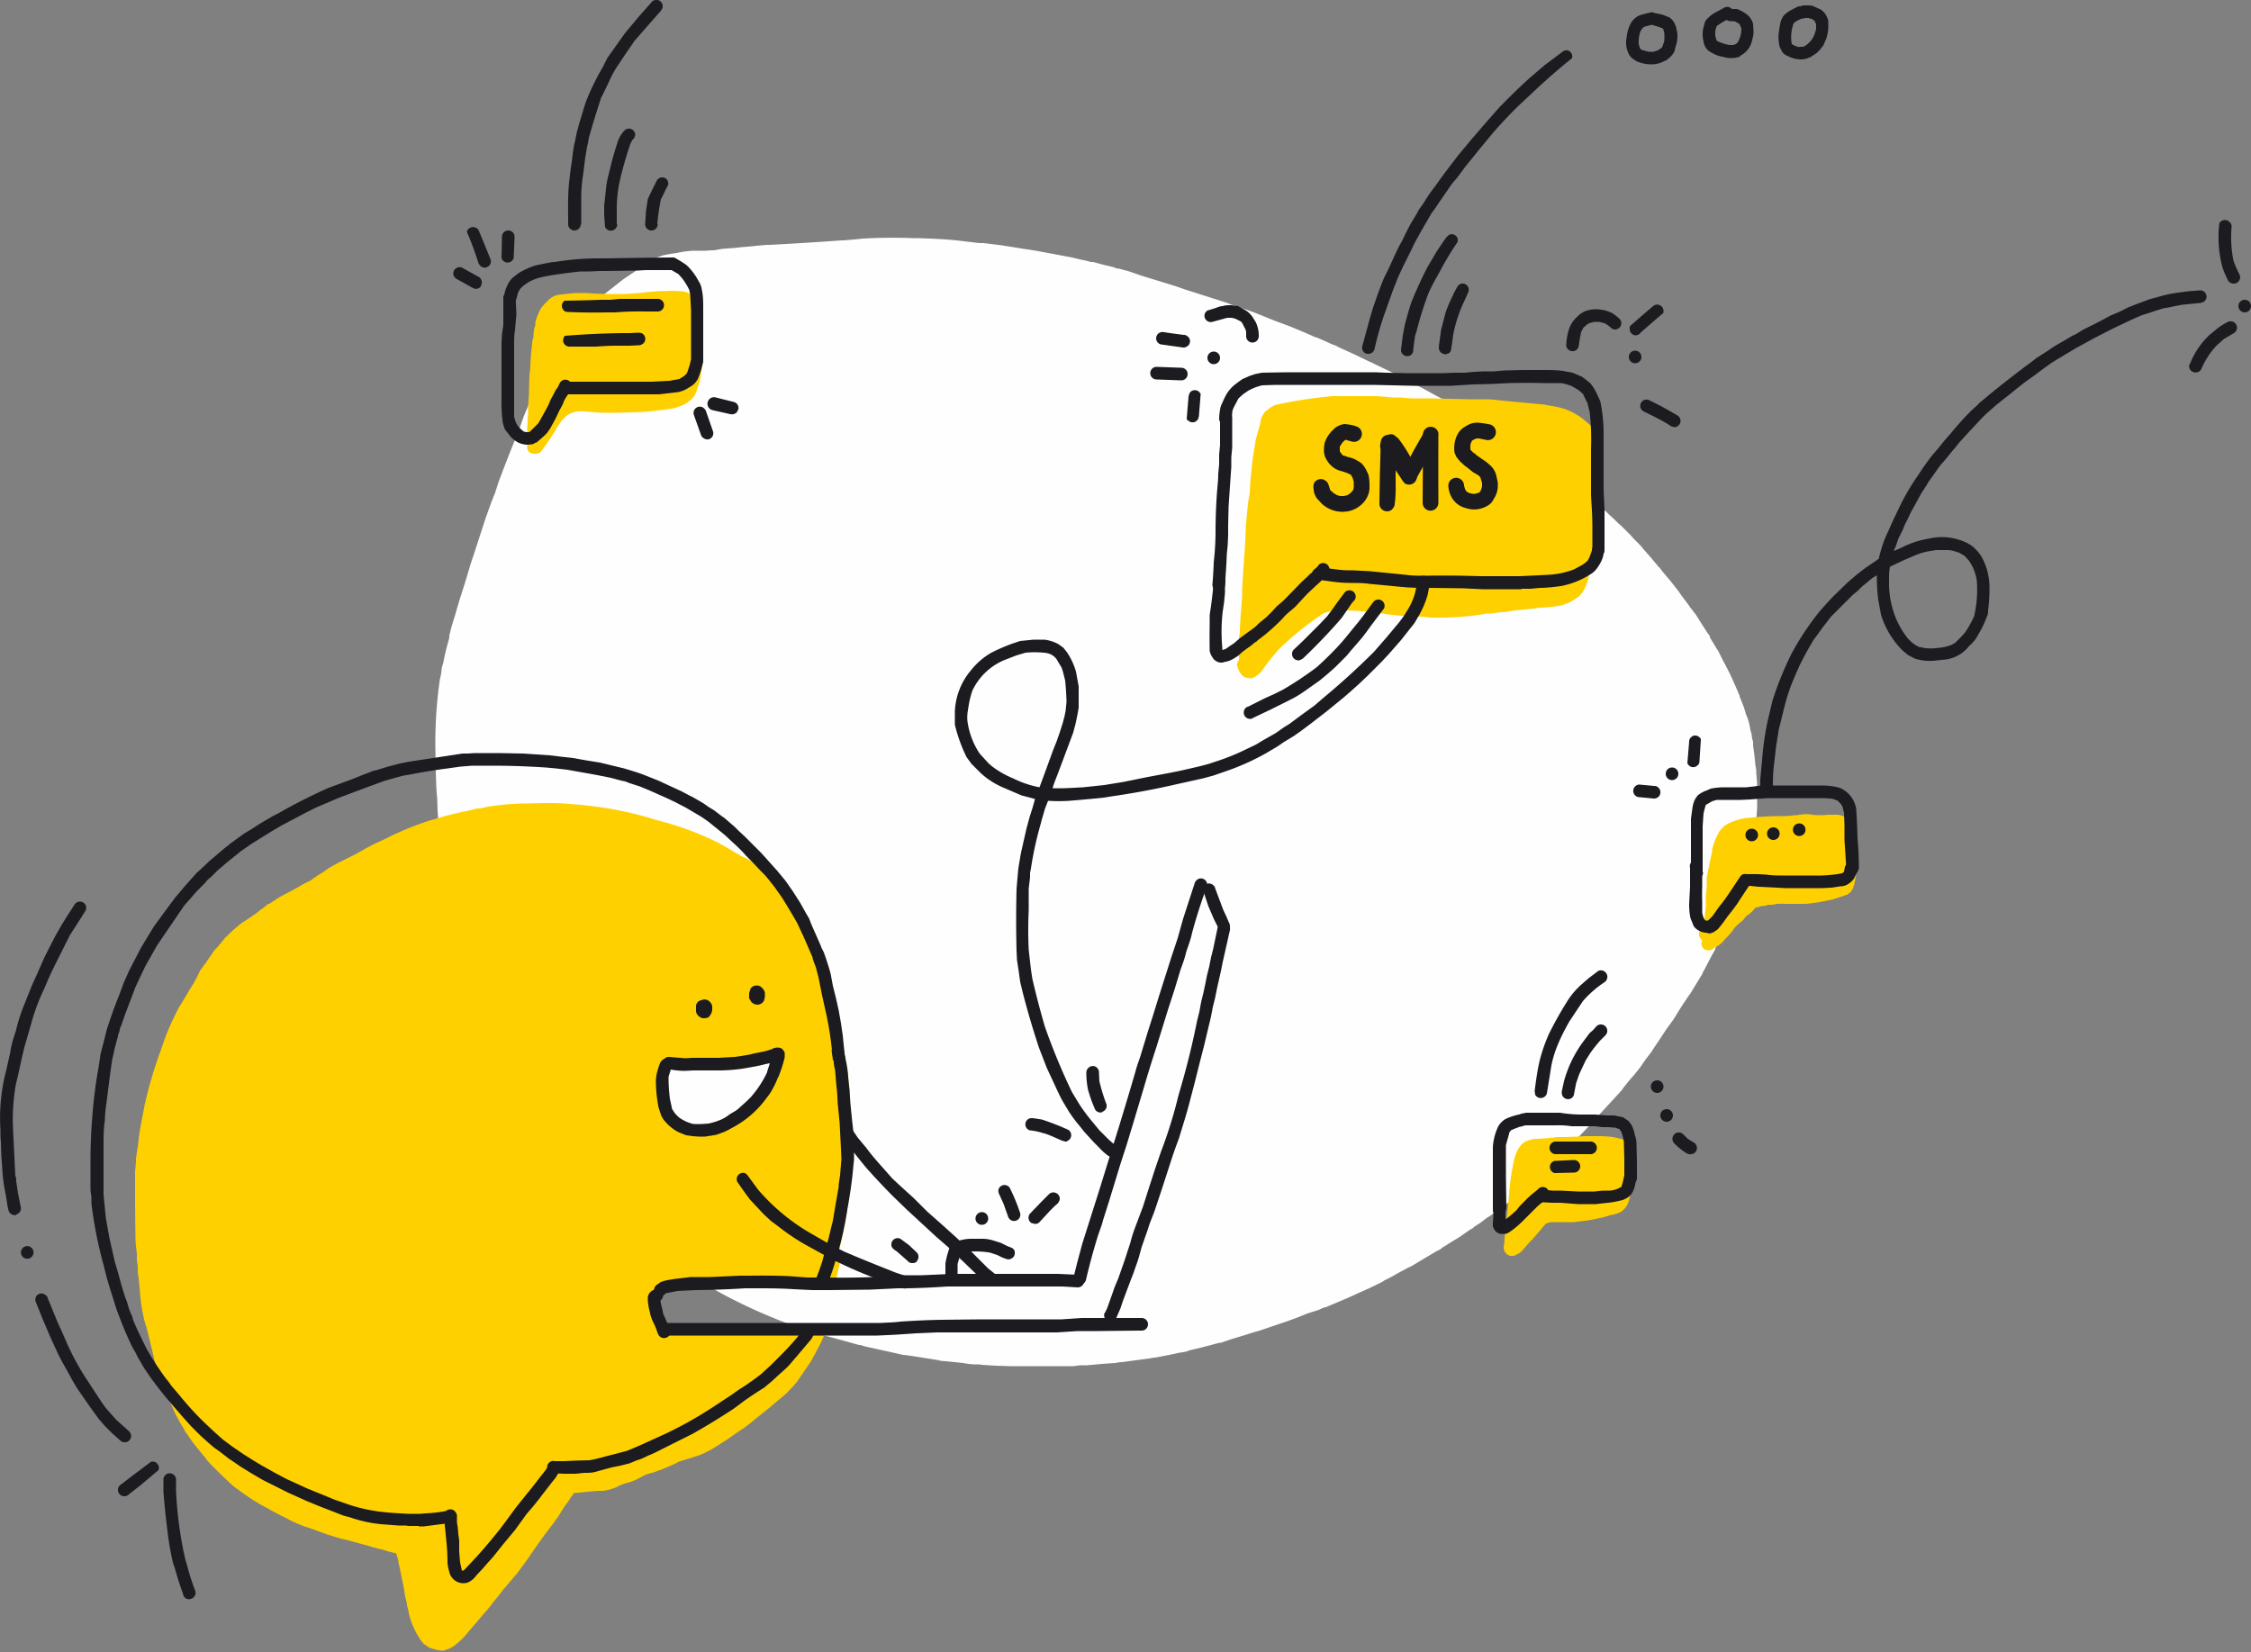 <svg width="500" height="367" fill="none" xmlns="http://www.w3.org/2000/svg"><rect width="100%" height="100%" fill="#808080" stroke="none"/><g clip-path="url(#clip0)"><path d="M389.9 183.5v-.3a25 25 0 00.4-5.1V174.5v-.5l-.1-1.2-.1-1.1v-.6l-.2-1.3-.2-2-.3-2.2v-.5-.3l-.2-.7-.1-.7v-.1l-.1-.5-.2-.6-.1-.7-.2-.9a8.7 8.7 0 00-.3-1l-.4-1a11.3 11.3 0 00-.3-1v-.1l-.7-1.8-.4-1v-.2l-.3-.6-.1-.3a115 115 0 00-1.7-3.8l-.1-.2-.7-1.4-.7-1.3-.7-1.4-.5-1-.1-.1-1.7-2.8v-.3l-.6-.8-1.1-1.7-.5-.8-.5-.8-.5-.8-.3-.3-.1-.2-.8-1-.1-.2-1.8-2.4-.7-1-1.8-2.3-1.7-2-.6-.8-.3-.3-2.1-2.5-.2-.2a20 20 0 00-.7-.8l-1-1.2-1.2-1.2-.2-.2-.8-.9-2-2-.2-.2-.4-.3-.6-.6-.1-.1-.2-.2-1.3-1.2-.7-.7-2-1.7-1-.9-.4-.3-1.2-1-1.3-1.1h-.1l-1-1-4.4-3.3-.2-.2-.2-.1-.3-.2-.7-.5-3.1-2.2-1.7-1.2-.2-.1h-.1l-1.2-.8-2.5-1.6-2.4-1.5-1-.6-.5-.3-3.2-2-3.2-1.9-.6-.3-2.4-1.4-1-.6-.5-.2a328 328 0 01-4.4-2.4l-.8-.4-2.1-1.1-.7-.4-1.3-.7-5.2-2.5-1-.5-.4-.2h-.1l-3.3-1.6-3.5-1.6-1-.5-.6-.2-1.3-.6-2.3-1h-.2l-.2-.1-2.5-1.1-1.2-.5-.5-.2-1.2-.5-3.5-1.3-2.2-.9-1-.4-.5-.2-1.3-.5-1.5-.5-1.5-.5-.2-.1-1.5-.5-.7-.3-9.4-3-2-.7-7.8-2.4-1.4-.5-1.5-.5-1.9-.5-.7-.1-.4-.2-1.6-.4h-.1l-3-.8h-.5l-.3-.1-1.7-.4h-.1l-2.1-.5a922 922 0 00-8-1.5l-2.6-.4-3.1-.5-1.9-.3-4-.5h-1l-5-.6c-2.9-.3-5.9-.4-8.8-.5h-1a118.3 118.3 0 00-9 0l-2 .1a223.8 223.8 0 01-4.3.4h-.5a805.1 805.1 0 01-15.9 1h-.6a302.5 302.5 0 00-2.4.2l-.8.1-2.4.2-1.8.2h-.2l-2.5.2-1.7.3h-.5l-1.4.1H154a22 22 0 00-3.7.5 30 30 0 00-3.3.6l-.2.1-1.5.5h-.2a.8.8 0 00-.3.4l-1 .5-.1.2-.3.2-2.1 1.4-.4.3-1.2.8-1.2.8-2.8 2.2a52.6 52.6 0 00-16 20.4l-.2.4-.6 1.3-.3.9-.4.9-.9 2.1-1 2.4-.8 2.3-.4 1-.5 1.3a327.2 327.2 0 00-3.9 10l-.7 2.2-.8 2-.9 2.5-.1.3-.3.8-2.6 8-.8 2.4a268.3 268.3 0 01-2.4 7.8l-.3 1-.7 2.4-.8 2.6-.5 2v.5c-.5 1.8-1 3.6-1.3 5.4l-.3 1a12.3 12.3 0 00-.2 1.5l-.3 1.4a98.3 98.3 0 00-1 13.2v1.6l.1 5.8.1 2.9a47.9 47.9 0 00.2 2.7l.1 2.9.2 2.9.4 7.5.3 4.2v.8l.2 1.3v1.3l.3 2.6.2 2.6.3 2.2v.5a80.3 80.3 0 007.5 24.3v.2l1.3 2.7 1.3 2.7v.1l.7 1.4.3.6.2.4 1.1 2 1.8 3.3.8 1.4.2.3.1.2A119.1 119.1 0 00125 260a95.3 95.3 0 0012 11.4v.1l1 .8 2 1.6 4.6 3.6 1 .7.5.3a149 149 0 0015 9.3 121.2 121.2 0 0020.8 8.6l2 .5 3.7 1 3.2.9h.3l1 .3 3.1.7 3.2.7 2.2.5h.2l1.5.2 6.3 1 .2.1 1.2.1 2 .2 1.9.2 1.2.2 1.2.1h1.2l.5.1 3.2.2 3.2.1H238.4l1.6-.2h1.5l3.3-.3 1.3-.1 1.6-.1 1.1-.2h.4l3-.4 3-.4 1.1-.2h.3l1-.2 2.6-.5 1.3-.3 1.2-.2 1-.2.4-.2 3-.7 3-.8.8-.2h.3l2-.7 1.3-.4 1-.3 2.9-.9 1.4-.4 4.7-1.6.3-.1.9-.3 2.2-.8 2.5-1 2.5-.8 1.1-.5.5-.1 3.3-1.4 1.2-.5 1.1-.5.9-.4.2-.1 2.9-1.3 2.7-1.3.8-.5 1.4-.7 1.4-.8 1.3-.7 1.3-.7h.1l.9-.5 2.5-1.5 2.5-1.5 1-.5.3-.3 1-.6.6-.4 2.3-1.4 2.3-1.6.7-.4.3-.3 1.4-.9 1.3-1 .8-.5 1.4-1 .8-.5 4.6-3.6.2-.1.5-.5 1-.9 1-.8 2.2-2 .3-.3.6-.5 3.8-3.8.3-.3.7-.7 1.2-1.4 1.7-1.8 1.7-1.8.6-.6.3-.3 1-1.2 1.1-1.2 2.4-2.6 2-2.2v-.1l.8-1 .8-1 .9-1 .8-1 .2-.2c0-.2.2-.3.3-.4l1.3-1.9 1.3-1.7a99 99 0 011.8-2.7l1.5-2.3 1.6-2.2 1.8-2.9 1-1.5.4-.6.5-.7.2-.3 2.5-4.1.1-.2v-.1l.5-.9 1.4-2.7.9-1.6v-.2l.6-1.1 1-2.6c.2-.1.2-.3.3-.4l.4-.9.9-2.4.7-2a65.3 65.3 0 001.3-3.7l.1-.3.4-1.2.1-.3v-.2l.5-1.4.3-1.1.4-1.3.3-1.2v-.2l.3-1.2.3-1.2.3-1.3.1-.5.6-2.7z" fill="#FEFEFE"/><path d="M99.7 366.3l.6-.3.5-.3.1-.1a16.5 16.5 0 002.5-2.3l1-1.2 1.8-2.1 1.6-1.9.4-.4.3-.4.5-.6.2-.3.4-.5.9-1.1.4-.5 1-1.3 1.2-1.4 1.7-2 .3-.4a71.9 71.9 0 002.4-3.3l2.5-3.6a138.8 138.8 0 012.7-3.6l1.3-1.8.5-.8a19.9 19.9 0 011.7-2.5l.7-1.1.4-.5.1-.3 1.1-.1 1.1-.1a39.4 39.4 0 014.3-.3 10.5 10.5 0 003.4-1l.3-.2 1.4-.5a10.8 10.8 0 003.1-1.2l1.3-.7 1-.3.8-.2 1.3-.5.6-.2 2.1-.9.9-.4.7-.4 3.6-1.1c1.3-.4 2.6-1 3.8-1.7l3.3-2.1.4-.3.2-.1a62.2 62.2 0 013.2-2.2l1.7-1.3.7-.6 3.5-2.8.2-.2 3.1-2.6c1-1 2-2 2.8-3.1l2.5-3.7c.7-1 1.2-2.1 1.8-3.2l.1-.2c.6-1.1 1.2-2.3 1.6-3.5l-.8-.1h-2.9a2.5 2.5 0 01-1.2.3c-.5 0-1-.2-1.4-.4l-1.8-.3-1.2-.2h-.6l-1.4-.2-.6-.3a97.6 97.6 0 01-3.5-.3 2.2 2.2 0 01-2.2.7h-.1c-2.4-.2-4.9-.2-7.2-.6l-.4-.2-.3.3-.8.7c-.4.1-.7.3-1.1.3l-.9.2h-5.5c-.5 0-1-.2-1.4-.4l-.6-.5c-.3-.3-.5-.7-.6-1-.2-.6-.2-1.2 0-1.8l-.3-.3-.5-.7a3.4 3.4 0 01-.3-2.6 2.7 2.7 0 011.5-1.7l.9-.3.4-.3c.5-.3 1-.4 1.6-.4h.7c.5-.2.9-.2 1.3-.2h.7a112.4 112.4 0 013-.2h.6l2 .1.3.2h1.4c.2-.1.5-.3.8-.3a4 4 0 011.7-.1h.9a189 189 0 007 .2c.4-.3.9-.5 1.4-.6h3c1 0 2 0 3 .2.6 0 1.1.2 1.6.6v.1h.4c.7-.2 1.5-.2 2.2-.2.8 0 1.7.1 2.5.3l1 .2v-.3-.9a23.7 23.7 0 01.5-2.5l.4-1.6.3-2.2a1.3 1.3 0 00-.4-1l.4-1.7.4-1.8a140.2 140.2 0 00.9-5v-.6c.3-1.4.5-3 .6-4.4l.1-1 .2-1.5v-1.6-.7l.2-2.6V255v-.7a354 354 0 00-.5-11.3v-1a57 57 0 01-.3-2.4 72 72 0 00-.9-5.8v-.4l-.3-1.3-.5-2-.2-.5-.2-.9-.7-2.3-.2-.8-.8-2.4a91.7 91.7 0 00-7-15.8l-.5-1a43.4 43.4 0 00-2.4-4.2l-1.3-2-.9-1.7-.2-.4a20.7 20.7 0 00-4.7-5.7 41.2 41.2 0 00-4.2-3h-.1l-1.8-1.1-.2-.1-1.8-1a66.8 66.8 0 00-13.6-5 76.5 76.5 0 00-14.3-3.1l-.7-.1-1.9-.2-2.6-.2c-2-.2-3.5-.2-4.9-.2h-.2l-5 .1h-.3a60 60 0 00-7.6.7l-1.8.4h-.6l-2.4.6-.7.1-1.6.4-.5.1-2 .5-1.7.5-.6.2-.8.2a62.5 62.5 0 00-7.5 2.9l-.5.2a75.7 75.7 0 01-4.4 2.1l-2.1 1.1-.5.3-1.6.9-1.4.7-2.6 1.3-2 1.1-1.4 1-.7.4-.9.6-1.1.8-2 1-.1.1-1.6.9-3.2 1.7-2.3 1.5h-.2l-1 .8-1.1.8-.2.2a55.3 55.3 0 01-3.7 2.5l-1.9 1.6-.2.2a18.5 18.5 0 00-1.2 1.2l-.2.1-.7.9-.7.8-.2.3c-.5.5-1 1-1.4 1.7l-1.2 1.7-.1.2-.4.5-1 1.4-.6 1.3-.4.7-.3.6-1 1.6-1 1.7-1.4 2.3a56.3 56.3 0 00-3.6 8.3l-.3.9a92.2 92.2 0 00-3.8 13l-.1.6-.2 1-.7 3.8-.2 1.4v-.2.7l-.1.3v.4a179.3 179.3 0 00-.5 3.3v.7l-.2 2.2v5.1a668 668 0 00.1 9.8c0 1.2.2 2.3.3 3.4v1.4l.2 1.2v1.4l.2 1.4.1 1 .1 1 .1 1.3a37.6 37.6 0 001.2 6.9l.2.5a385.3 385.3 0 011.7 7v.1a93.4 93.4 0 002.2 6.5 274.2 274.2 0 002.7 6.1c.6 1 1.1 2.1 1.8 3.1l.1.3 1.8 2.6 2.4 3 .3.3.5.7.7.8 1 1 .3.3.7.7 2 1.9A14.4 14.4 0 0053 331l.7.5a39.1 39.1 0 005.8 3.6 18.2 18.2 0 002 1.1l1.1.6.5.2 1.3.7a30.6 30.6 0 003.5 1.5l.7.2 4.1 1.5 3.3 1 .6.1 1.5.4a429.2 429.2 0 003.7 1l.9.3 1.6.4.5.1 1.6.5 1.6.4.5 1.6v.4l.4 1.7v.1l.4 1.9a54.8 54.8 0 01.6 3.2l.1.7.4 1.6v.4l.2.6.3 1.5a18.6 18.6 0 002.5 5.5l.8 1 .3.1.1.1.5.4.7.3h.1l1 .3 1.2.2c.6 0 1-.2 1.5-.4zm55.7-115.5h-.1a7 7 0 01-3.3-1 6.4 6.4 0 01-2.7-2.8l-.4-.6-.4-.9a6 6 0 01-.8-4.5l-.1-.6-.2-1.2v-.6c0-.6.3-1.2.8-1.7a2.2 2.2 0 012.6-.3 6.5 6.5 0 015.1-.5l.4.2a6.5 6.5 0 014.7-.2c.6.1 1.1.3 1.7.6l.8.4a2 2 0 011.1-.7h1c.3-.2.6-.3 1-.3l1-.3.2-.1.4-.3c.4-.2.8-.4 1.2-.4a3.3 3.3 0 011.5 0c.5 0 1 .2 1.3.6a2.2 2.2 0 01.6 2.1 3.8 3.8 0 01-.5 1l-.6.8-.7.5-1.3 1.2-1 .9-.5.3-.1.1-.3.4-.6.3c0 .2-.2.3-.3.4v.2l-.8 2-1 1.2a13.6 13.6 0 01-3 1.9c-.7.6-1.6 1.1-2.5 1.4l-1.7.2a6 6 0 01-.6 0c-.6.2-1.3.3-1.9.3zM152.5 286.1zM277.5 150.7h.5l.7-.3c.6-.4 1.2-.8 1.6-1.4a49 49 0 014-5 75.4 75.4 0 016.6-5.6l1.1-.8.6-.4.3-.2.5-.4.7-.4a10 10 0 013.6-.6h1l2.9.1 4.7.5.9.1.5.1a62.4 62.4 0 005.3.5l2.8.1h.3l1.7.2a28 28 0 002.3 0 58.2 58.2 0 009-.7l1.1-.2h1l2.2-.3c1 0 2-.2 3-.4a127.1 127.1 0 005.8-.6 33.5 33.5 0 004.6-.5 11.2 11.2 0 003.9-2 6 6 0 001.4-2c.3-.7.6-1.4.7-2l.3-1.5v-.4c.5-2.2.8-4.2 1-6.2l.2-.7.4-3.5v-2l.2-2v-.2a35.7 35.7 0 00.1-3.9v-1l.1-1.2v-2.2c0-1.3 0-2.8-.2-4.2l-.1-1.1a7 7 0 00-1.5-2.8l-.1-.3a32.7 32.7 0 00-1.9-2.1l-1-.8c-.6-.3-1.2-.6-1.8-.7a25.4 25.4 0 00-6.4-1h-8.7l-1-.1a35.6 35.6 0 00-3.3-.2h-3.9a61 61 0 01-4.2-.3H319a111.5 111.5 0 01-10.3-1.2h-1.2l-3-.3h-.1l-4.4.1h-.3a123.8 123.8 0 00-6.6.7 46.5 46.5 0 00-4.4 1 18.7 18.7 0 00-3.8 1.2c-.3 0-.5.2-.8.3l-1 .7-.5.5-.2.2a144.4 144.4 0 01-1.6 1.8l-.9 1.6a39 39 0 00-2.2 10.8l-.1 1.7c0 .7-.2 1.4-.3 2a102.5 102.5 0 00-.6 6.5l-.1 2.6a533.8 533.8 0 01-.4 5.8l-.3 4.8v1.6l-.2 2.8-.1 1-.2 3.3v.9l-.2 1.1v2.1 2.9l-.2.3c-.2.3-.3.7-.2 1a4.8 4.8 0 001 2l.4.4.7.3h.5zM379.6 211.1a1.4 1.4 0 001.2-.6h.1l.7-.4a5 5 0 001-.8l.4-.5.9-.9c.5-.6 1-1.1 1.3-1.7l.8-.8 1.3-1.1.1-.2.5-.6.6-.4.7-.6.5-.6.1-.2a4.6 4.6 0 01.8-.2l.6-.2 1-.1.5-.2h.9a13.9 13.9 0 001.1-.2 17.1 17.1 0 011.9 0h4.5a34.3 34.3 0 003.6-.5l1-.2 1-.2.4-.1a54.6 54.6 0 003-1c.2 0 .4-.2.5-.3l.2-.1a3 3 0 00.9-1.4v-.1c.2-.3.2-.6.3-1l.4-2.3v-.5l.1-1.5v-.1-1.9a23.6 23.6 0 00-1.1-6.8c-.3-.4-.7-.8-1.1-1l-.6-.4-.9-.3a5.4 5.4 0 00-1.5-.1h-1.2l-1.2.1h-.1c-1 0-1.9 0-2.8-.2h-.1a10 10 0 00-2.7.2h-.5a20.5 20.5 0 01-3.3.2h-.5a72.7 72.7 0 00-6.6.4h-.3a13.2 13.2 0 00-4 1.2c-1 .5-1.7 1.2-2.2 2-.7 1.3-1.2 2.5-1.5 3.9v.4a128.7 128.7 0 00-1.2 5.9v2l-.2 1.9v2.4a104.5 104.5 0 00-.3 3l-.1 1v.8l-.4.1a1.4 1.4 0 00-.5 2l.5.7a1.4 1.4 0 00.2 1.6c.2.3.6.5 1 .5h.3zM335.8 279h.5l1-.5c.5-.3.8-.6 1.1-1l.7-.8.6-.7.3-.3.5-.5.7-.8 1.1-1.3 1-1.2.4-.2.8-.2h5.3l.4-.1h.2a21.6 21.6 0 001.6-.2h.3l.5-.1a39.6 39.6 0 003-.6l.5-.1 1.2-.4a10 10 0 002.4-.7c.7-.4 1.2-1 1.6-1.7.3-.8.6-1.6.6-2.5a36.8 36.8 0 01.1-1.8l.2-1.1v-.8c.2-1.4.2-2.8.1-4.1 0-.8-.1-1.6-.4-2.3a3.4 3.4 0 00-.8-1.2c-.3-.4-.7-.6-1.2-.8l-1.8-.4a26.4 26.4 0 00-3.3-.2h-3l-1.8.1-2.4.1h-2l-.6.1a52.3 52.3 0 01-3.8.3h-.7l-.2.1c-.4 0-.8.2-1.1.3-.6.1-1 .5-1.5.9l-.7 1c-.3.6-.6 1.2-.8 2a48.7 48.7 0 00-1.2 8.2l-.3 2.9-.1 1-.1 1a94.9 94.9 0 00-.6 6.2c-.1.3-.2.6 0 1 0 .1 0 .3.2.5 0 .2.2.3.3.4v.1l.8.4h.4zM118.7 100.8h.5c.3 0 .6-.2.9-.4a56.4 56.4 0 003.4-5v-.1l.5-.8.6-.8c.3-.5.8-.9 1.2-1.3a6 6 0 012.4-1 11.2 11.2 0 012 0l1 .1a28.1 28.1 0 003.2.2h2.1a191.6 191.6 0 006.6-.2l1-.1 1.1-.1a88.6 88.6 0 004.4-.6 13.3 13.3 0 002.7-1l.7-.5.6-.5a4.8 4.8 0 001.2-2v-.1l.6-1.7.3-1.7v-.4l.1-.2v-.1-.3l.1-.2.2-1.8a28 28 0 000-4.2l-.1-1.2V74l-.1-.7a28.5 28.5 0 00-1-5.7 4 4 0 00-1-2l-1.4-.7-1.2-.2-1.8-.1h-.3l-3.1.1-1.2.1-1.3.1a50.6 50.6 0 01-5 .4h-2.1a64.5 64.5 0 01-6.2-.2h-.3a38.7 38.7 0 00-1.7 0h-.8a191.5 191.5 0 01-3.5.4 4.3 4.3 0 00-2.4 1.4l-.2.2-.1.1c-.5.5-1 1-1.3 1.6l-.5 1v.1a9.2 9.2 0 00-.6 1.8v.7l-.2.4-.2 1.4v.6l-.3 1.2v.4l-.1.8-.2 2v.3l-.1 1.8v.4l-.2 1.7-.1 3.6v.4l-.2 3v1.1l-.2 3.8v2.4l.1.6v.4c-.1.4-.2.8 0 1.2a1.2 1.2 0 00.6.7l.5.2h.4z" fill="#FFD000"/><path d="M280.9 123a1.4 1.4 0 001-1.8 50.2 50.2 0 01-.8-4.9v-1.9-3.8l-.2-1.9v-1.9l-.2-1.7.1-1.6a141 141 0 00.6-4l.5-1.9.5-1.9a19.9 19.9 0 01.6-2.3l.5-.4.5-.3a10.4 10.4 0 013-.8l4-.6H291.3a103.3 103.3 0 0113.2-.5l4.4.2 2.1.1h2.3l4.3.1 4.3.1 4.3.1h4.1l4.1.4 4 .4 3.8.4h.6l2.6.6 1.3.4 1 .3c.9.5 1.8 1 2.7 1.7l1.2 1.1.4.7.2.8a11.7 11.7 0 01-.4 3.8 1.4 1.4 0 002.7.7 14.9 14.9 0 00.3-5.6 6.3 6.3 0 00-1.6-2.7l-1.8-1.5a17.3 17.3 0 00-3.7-2 18.8 18.8 0 00-3-.7l-1.7-.3h.3l-4.3-.4-4.2-.4-4-.4h-4.4l-4.4-.1-4.3-.1h-4.3l-2.3-.2H309c-1.4-.2-2.8-.3-4.3-.3H296a102.1 102.1 0 00-12.9 2l-1 .6-1 .8c-.5.5-.8 1.1-1 1.7l-.2 1.1-1 3.6-.7 4.4-.2 2.2v1.8l.1 2 .2 2.3v4.3a134.9 134.9 0 00.3 4.6l.6 2.6a1.4 1.4 0 001.7 1zm61.3-30.5h-.2.2zm-51.6-4h.2-.2zm.3 0h.1-.1zM186.7 239v-4.4a54.4 54.4 0 00-.9-8.2c0-.7-.2-1.4-.3-2a50.3 50.3 0 00-.9-3.6l-.5-1.9-1-3.9-1.4-4a52.8 52.8 0 00-2.4-6l-1-1.8a34 34 0 00-2.3-3.6l-1.5-2-1.3-1.4-1.3-1.3-1.7-1.4a42.3 42.3 0 00-4.4-2.8l-1.6-.7-2-.8-2-.5-2.5-.3-2.1-.2H153.2l-2.2.1c-.7 0-1.3.2-2 .3l-1.6.4c-1 .4-2.2.7-3.2 1.2l-1.7.7a76.8 76.8 0 00-2.2 1.2l-.2.5a1.4 1.4 0 002 1.5l2.9-1.3a29.8 29.8 0 014.8-1.5l1.5-.2 1.8-.1h2.1a34 34 0 015.4.6l1.9.7 1.8.8a22.6 22.6 0 013.5 2.1 32.1 32.1 0 013.2 2.7l1.5 1.6a41.7 41.7 0 016.7 12.6l1.2 3.9 1.1 3.9.5 1.8.4 1.8.6 3a44.6 44.6 0 01.8 4.9l.1 2.5v5.2a1.4 1.4 0 002.8 0z" fill="#FFD000"/><path d="M169.7 222.3l.2-.8v-1a2 2 0 00-.5-.9l-.4-.4a1.7 1.7 0 00-1.4-.2 1.3 1.3 0 00-.9.7l-.3.9v1.2l.5.8a2 2 0 001.3.6 1.7 1.7 0 001.5-.9zM157.6 225.7c.4-.4.6-1 .6-1.5v-.7a2 2 0 00-1-1.3 1.6 1.6 0 00-1.4 0 1.4 1.4 0 00-1.2 1.3 41.8 41.8 0 000 1.2 1.8 1.8 0 001 1.3c.2.2.5.2.8.2.5 0 .9-.1 1.2-.4zM194.9 296.7l2.2-.1 2-.1 4.4-.3 4.7-.2H234.8l4.6-.3h4.3l8.9-.1h1a1.4 1.4 0 100-2.8h-13.3l-4.5.3H218l-9 .1a186.5 186.5 0 00-9 .4c-1.4.2-2.9.2-4.4.3h-48.2a1.4 1.4 0 00-1 2.4c.2.3.6.4 1 .4H194.9z" fill="#1B1B20"/><path d="M147.9 297.2a1.4 1.4 0 001-1.7l-1.3-3-.3-.7-.2-1-.2-.8a6.7 6.7 0 01-.2-1.1 1.4 1.4 0 00-1.6-2.3 2.1 2.1 0 00-1.2 1.5v.9a18 18 0 00.2 1.5l.2.8.2.9.3.9.8 1.7.5 1.4.2.4a1.4 1.4 0 001.6.6zm-1.2-8.6z" fill="#1B1B20"/><path d="M147.7 287.5l.2-.2 2.6-.5 2-.1 2-.1a199 199 0 0011-.4h2.1c3 0 5.8 0 8.7.2l4.1.2h4l8.8-.1 4.2-.2 2-.1h2.3a176.6 176.6 0 008.7-.4H236l3.4.2a1.4 1.4 0 000-2.8l-4.5-.2h-23.5l-2.2.1-4.4.2h-4.3l-4.2.3a180.5 180.5 0 01-13 .2h-4l-4-.3a158.7 158.7 0 00-8.7-.1h-2.3l-2.2.1-4.4.2h-4.3l-1.6.2-1.8.2-1.8.3a10.4 10.4 0 00-1.4.4l-1 .7a1.3 1.3 0 00-.5 1 1.4 1.4 0 002.4 1z" fill="#1B1B20"/><path d="M241.2 284.4a146.4 146.4 0 012.5-9.3c.4-1.4 1-2.7 1.3-4l1.3-4.1 2.6-8.5 1.3-4 1.4-4.6 2.6-8.7a279.1 279.1 0 012.7-8.7l2.6-8.4 1.4-4.3 1.3-4.3c.5-1.4 1-2.7 1.3-4.1.5-1.4 1-2.8 1.3-4.2a117.6 117.6 0 013.3-10.3 1.4 1.4 0 00-2-1.6c-.3.2-.6.5-.7.8l-1.3 4-1.3 4-1.2 4.3-1.4 4.2-2.7 8.5-1.3 4.2-1.3 4.1-1.4 4.6c-.4 1.4-1 2.8-1.3 4.1a938.1 938.1 0 01-3.9 13l-1.4 4.5-2.6 8.4-2.6 8.2-1.3 4.1-1.1 4.1-.8 3.2a1.4 1.4 0 001 1.8h.3a1.4 1.4 0 001.4-1z" fill="#1B1B20"/><path d="M272.5 207c.3-.3.6-.6.7-1 0-.3 0-.7-.2-1l-.6-1.4-.7-1.5-1.8-4.8c0-.3-.3-.6-.6-.8a1.4 1.4 0 00-2 .5 1.3 1.3 0 000 1l1.1 3.3 1.2 2.8a47.5 47.5 0 001.4 2.7l.4.2a1.4 1.4 0 001.1 0z" fill="#1B1B20"/><path d="M247 293.5a1.3 1.3 0 00.9-.6l1-2.3.6-1.8 1.5-4 .7-1.8.7-2c.5-1.3.8-2.6 1.2-4l1.4-4c.4-1.4 1-2.7 1.5-4.1l1.4-4.2 1.3-4 1.3-4 .7-2 .7-1.9c.8-2.7 1.7-5.4 2.4-8.2l1.1-4.2.5-2 .5-2 1.1-4.3 1-4.2.5-2.1.4-2.1.5-2 .4-2 .9-4 .4-2 .5-2.2 1.1-4.9a1.4 1.4 0 00-2.7-.7l-1 4.8-.5 2-.4 2-.5 2-.4 2-.4 1.9-.5 2-.4 2.2-.5 2a175.6 175.6 0 01-3 12.6l-.6 2.1-.6 2.1a96.9 96.9 0 01-2.4 8.3 90 90 0 01-1.4 3.9l-1.3 3.8-1.3 4-1.4 4.4-1.5 4c-.5 1.3-1 2.7-1.3 4l-1.3 4-1.4 4-.8 1.9-.7 2-1 2.8-.4.8-.2.3a1.4 1.4 0 001.8 1.7zM93 339.1h1.1l5.5-.7.5-.1a1.4 1.4 0 00.4-2.6c-.3-.2-.7-.2-1-.1a32.9 32.9 0 01-5 .6l-1.2.1h-2.7l-3.3-.2-1.3-.1-1.8-.2a38 38 0 01-6.6-1.5l-2-.7-1.2-.4-2.9-1.2-3.2-1.3-4.6-2.1-3-1.6-.7-.4-1.8-1-2-1.2L54 323l-2.2-1.5-2.3-1.7-1.9-1.7-1.7-1.6a64.5 64.5 0 01-6-6.5l-1.8-2.1-.7-1-.5-.6a62.7 62.7 0 01-3.6-5.4l-.6-1-1-2-1.2-2.5-1-2.3c0-.4-.2-.8-.4-1.2l-.5-1.3-.4-1.4-.4-1-.8-2.6-.7-2.6-.8-2.7-1.2-5.3-.4-2.2-.4-2.3-.5-5.1v-2.8-3-5.3c0-1.8 0-3.6.3-5.4 0-1.4.2-2.9.4-4.3a1878.3 1878.3 0 01.8-6.3l.4-2.8.6-2.7.7-2.6c0-.4.2-.7.3-1 .1-.5.2-1 .4-1.3l.9-2.6 2.1-5.5v-.1l1.2-2.6 1.2-2.5 1.3-2.3 1.3-2.3 3-4.4 3-4.4 1.5-1.7 1.2-1.4 2-2c.3-.5.8-.9 1.3-1.3l1.4-1.4 2.1-1.8 3.1-2.5 2.3-1.6.8-.5 1.6-1 2.1-1.3 2.2-1.3 5.3-2.8 2.6-1.3 2.4-1 2.3-1a1246.4 1246.4 0 0110.2-3.8l2.8-.8 1.5-.4 1.3-.2a123 123 0 018.6-1.4l2.8-.4 2.6-.2h5a185 185 0 0111.3.4l2.2.2 2.6.3 4.5.8 2.2.4 3 .6 2.2.6 1 .2 1 .4 2.2.7 2.4 1 3.6 1.6 1.9.9 2.3 1.2 1.7 1 1.7 1 1.6 1.1a869.6 869.6 0 013.7 3l1.5 1.4c1.1 1 2.2 2 3.2 3.2l1.6 1.6 1.6 1.7 1 1 .6.7 1.5 1.9 1.7 2.4a167.5 167.5 0 013.4 5.7l.7 1.5.7 1.5 2 4.6c0 .4.2.7.3 1.1l.4 1 .6 2.3.8 4 1 4.5a74.3 74.3 0 011.4 10l.2-.2c.4-.2.7-.3 1.1-.3h1.4a778 778 0 00-.5-5l-.4-2.8-.5-2.8-.6-2.7-.7-2.8-.5-2.7a58.7 58.7 0 00-1.5-4.7l-.6-1.2v-.1l-2.2-5-.5-1.3-.6-1-1.4-2.5-1.6-2.5-1.6-2.3-1.9-2.3-1.8-2-1.7-1.9-1.9-1.9-1.8-1.8-1.3-1.2-.9-.9-2.2-1.9-1.1-.8-1.3-1-1-.6-1.3-.9-1-.6-1.4-.8-1-.5-1.5-.8-2.6-1.2-2.6-1.2-2.5-1-1.3-.5-1.2-.4-1.6-.5-1-.3-2.5-.6-2.9-.7-3.1-.5-2.8-.5-2.7-.3-2.4-.3-3-.2-3-.2-5.4-.1h-5.3l-1.6.1h-1.2l-3.2.5-5.3.8a260 260 0 00-3.8.6l-1.5.3-2.7.7-2.6.8c-.5.1-1 .2-1.3.4l-1.6.6-2.5 1-5.4 2a136.1 136.1 0 00-9.6 4.8l-1.6.9-1 .5-2.9 1.7-2 1.3-1.2.7-1 .7-2.2 1.6-1.5 1.2-.7.6-2.6 2.2-1.9 1.8-.9.8-.8.9-1.7 1.9-2.2 2.6-.6.8-1.2 1.6-3 4.1-1.4 2.3-1.4 2.3-1.3 2.5-1.4 2.7-1.2 2.7-1 2.7a101.7 101.7 0 00-2.8 7.8l-.7 2.8-.7 2.7-.1.8-.3 2a104.1 104.1 0 00-1.4 11 124 124 0 00-.4 10.7v5.6l.2 1.6v1.3A94 94 0 0023 281l.7 2.8.8 2.7.8 2.5.3 1 .4 1.2 1 2.6.6 1.5.6 1.4 1.1 2.4.8 1.4.5 1 1.4 2.4 1.5 2.2a83.9 83.9 0 003.5 4.5l1.7 2 2 2.3 1.8 2 1 1 1 1 1 .9 1 .9 1.2 1 1 .7 2.2 1.7 1.5 1 1 .7 2.6 1.6 2.4 1.4 4.8 2.4 1 .5 1.8.8 2.2 1 3.2 1.3 2.6 1 1 .4 1.3.5 1.5.4a29.5 29.5 0 008.1 1.6l2.6.2H90l.8.1h2.3zm87.5-126v-.2.2zM180.6 281.7v-.1.1zM182.4 210.3z" fill="#1B1B20"/><path d="M103.8 351.6c.8-.3 1.5-.9 2-1.6l1.4-1.5 1.4-1.6.9-1 .8-1 1.6-2 2.5-3 2.6-3.6 1.3-1.5 1.6-2 .6-.8 2.1-2.7.8-1 .6-1a1.3 1.3 0 00.2-1 1.4 1.4 0 00-1.8-1c-.3.1-.6.4-.8.7l-.8 1.1-.8 1-1.7 2.2-1.3 1.6-2.4 3-2.2 3-1.5 2-1.8 2.2-1.6 1.9-1.6 1.8-1.5 1.6-1.4 1.5h-.2-.2l-.4-1.8-.2-2.4v-2.5l-.2-1.4-.1-1.3-.2-1.3v-1.5c0-.3-.2-.7-.5-1a1.4 1.4 0 00-1.5-.3 1.4 1.4 0 00-.9 1.3l.2 2.2.2 2 .2 2a48.6 48.6 0 01.2 4c0 .8.2 1.6.4 2.3a3.2 3.2 0 004 2.4zm-1-2.6h-.1zm-.1 0zm-.2-.2z" fill="#1B1B20"/><path d="M125.7 327.4h2.1l2-.2c.8 0 1.6 0 2.4-.2l3.6-1 2-.4 2-.5 1.7-.7c.8-.2 1.6-.6 2.4-1 1.3-.5 2.6-1.2 4-1.9l4-2 2-1a167.2 167.2 0 009-5.5l1.6-1.2a75.4 75.4 0 015.2-3.5l1.8-1.5 1.4-1.3c1-.9 2-1.7 2.8-2.7a462.4 462.4 0 004.5-5.3l.4-.7v-.1a1.4 1.4 0 10-1.9-2 5 5 0 00-.7 1l-.6 1c-1.2 1.5-2.6 3-4 4.4l-1 1-1.2 1.2-2.3 2.1a90 90 0 01-3.2 2.3l-1.7 1.1-1.7 1.2-3.5 2.3a86.7 86.7 0 01-13.6 7.4 120.2 120.2 0 01-5.9 2.6l-3 .8c-1.8.4-3.5 1-5.4 1.3l-3.5.1-2 .1h-2.1a1.4 1.4 0 100 2.7l1.9.1h.5zM181.4 286c.6-.2 1.3-.2 2-.3h.3v-.1l.2-.5.1-.5.3-.6.6-1.7.6-1.9a76.7 76.7 0 002.7-11.6l.4-2.3.4-2.6.3-2.3.4-4v-2a48.8 48.8 0 00-.4-6.4l-.2-2-.2-2-.2-3-.3-3c-.1-2-.6-4-1-6a1.4 1.4 0 00-.6-.8 1.4 1.4 0 00-1.9.5c-.2.3-.2.7-.1 1l.4 2c0 .7.2 1.3.3 1.9l.3 3.6c.2 1.3.2 2.7.3 4l.4 4a874.8 874.8 0 01.4 8.1l-.3 3.6-.3 2v.5l-.7 4-.6 3.6-.5 2-.4 1.7-1 3.6-.5 1.9-.7 2-.9 2.4-.1.7v.6l.5-.1zM189 263.9v0zM189 263.7v.2-.2zM189 263.7z" fill="#1B1B20"/><path d="M202.3 285.2a1.4 1.4 0 00-1-1.7l-2.4-.8-2.5-1a341.2 341.2 0 01-9-3.7l-4-2.1-4-2.3a45.6 45.6 0 01-11-9.3l-2.2-3c-.2-.3-.5-.6-.8-.7a1.4 1.4 0 00-1.6 2l1.4 2 1.4 1.9 3 3.2 1.6 1.5 2 1.5a47.3 47.3 0 005.5 3.7l1.8 1 4 2.2c2.6 1.3 5.4 2.6 8.2 3.7l4 1.6 2 .7c.6.2 1.2.5 1.9.6a1.5 1.5 0 001.2-.2l.5-.8zM221 285a1.4 1.4 0 000-2l-.5-.4-1-.8-1-1-3-3-1.4-1.3-1.6-1.5-3.1-2.8-3.4-3-3-3-3.3-3-1.5-1.4-1.5-1.7c-1.4-1.6-2.9-3.2-4.2-5l-2-2.4-1-1.5c-.3-.3-.6-.6-.9-.7a1.4 1.4 0 00-1.5.5l-.2.5a1.3 1.3 0 00.1 1 149.4 149.4 0 004 5.2l1.3 1.6a156.3 156.3 0 006 6.4l3.1 3 6.5 6 3.1 2.7 1.6 1.6 1.4 1.3 2.9 2.8a29.8 29.8 0 002.1 1.8l.1.1c.3.3.6.4 1 .4s.7-.1 1-.4zm-28.4-29.7zm-2-2.6l-.1-.1z" fill="#1B1B20"/><path d="M212.3 285.3a1.3 1.3 0 00.4-1v-3.5l.4-1.4.7-2a1.4 1.4 0 10-2.7-.7c-.5 1.3-.9 2.7-1.1 4v3.6c0 .3.1.7.4 1a1.4 1.4 0 002 0z" fill="#1B1B20"/><path d="M224.4 279.7a1.4 1.4 0 001-1.1v-.6a1.3 1.3 0 00-.7-.8l-1-.4-.4-.2-1-.5-1.3-.4c-.9-.3-1.8-.5-2.7-.5h-2.6c-1 0-2 .2-3 .5a1.4 1.4 0 10.8 2.7l1.4-.3a18.6 18.6 0 015.1.2l1.5.5 1 .5.5.2.3.1.3.1c.3.1.5.1.8 0zm-2-.5h-.1.1zM158 224.5a1.4 1.4 0 10-2.9 0 1.4 1.4 0 002.8 0zM169.6 221.4a1.4 1.4 0 10-2.8 0 1.4 1.4 0 002.8 0zM155.5 252.5h1.1l2.5-.4 1.9-.7 1-.5.9-.5a22 22 0 006.7-5.6l1.3-1.7a20 20 0 002-4l-.1.4a31.2 31.2 0 001.5-4.6v-1c-.1-.4-.4-.7-.7-1a2.4 2.4 0 00-2.2.2l-1.7.5a46.6 46.6 0 00-3.3.7l-1.8.3-1.4.2-3.6.2H153.9l-1.7.1-3.6-.3a1.3 1.3 0 00-1 .4c-.4.2-.8.5-1 1l-.3.8-.2.7a9 9 0 00-.4 3.2 30.5 30.5 0 00.6 5.2l.6 1.8.4.7a10.1 10.1 0 001.6 1.7c.6.5 1.3 1 2 1.3l1.5.6 1.4.2 1.4.1h.3zm.5-2.8a25.6 25.6 0 01-2 0 10 10 0 01-1.5-.5 9.7 9.7 0 01-1.6-.9 9 9 0 01-1-1l-.6-.9-.5-2.3a38.8 38.8 0 01-.3-4.9l.5-1.6c1 .2 2.2.3 3.2.3l1.8-.1h5.9a36.2 36.2 0 006.8-.7l1.1-.2 1-.2 1.2-.3 1-.2-.6 1.9v.1a23 23 0 01-2.7 4.4l-.8 1-1 1-2 1.8c-.6.5-1.3.8-1.9 1.2-.6.5-1.3.9-2 1.2a16 16 0 01-2.6.8l-1.4.1zM230.9 271.5l2.3-2.5 1-1 .8-.7c.2-.3.4-.7.4-1a1.4 1.4 0 00-.9-1.3 1.4 1.4 0 00-1.5.3l-.7.7-1 1-2.4 2.5a1.4 1.4 0 00.2 2.2l.8.2a1.3 1.3 0 001-.4zM225.6 271.2a1.4 1.4 0 001-1.7 42 42 0 00-2.3-5.6 1.4 1.4 0 00-2.5.3c-.1.4 0 .8.1 1l1 2.2 1 2.8a1.4 1.4 0 001.7 1zM219.5 270.7a1.4 1.4 0 00-2.4-1 1.4 1.4 0 001 2.4 1.4 1.4 0 001.4-1.4zM28.6 332l2.8-2.2a1246.3 1246.3 0 013.8-3.2l.1-.5a1.4 1.4 0 00-1.4-1.4h-.3a707 707 0 00-4 3l-3 2.3a1.3 1.3 0 00-.4 1 1.4 1.4 0 001.4 1.4c.4 0 .7-.1 1-.4zM42.4 355.2a1.4 1.4 0 001-1.7 49.7 49.7 0 01-1.8-5.6l-.4-1.3-.4-1.8a88.4 88.4 0 01-1.7-13.5v-2.6a1.4 1.4 0 00-2.8 0v2.6a162.3 162.3 0 00.9 8.8 63.1 63.1 0 001.2 7l.5 1.5a69.6 69.6 0 001.8 5.6c0 .4.3.7.6.9a1.4 1.4 0 001.1.1zM28.7 320a1.4 1.4 0 000-2l-2.9-2.6-2.3-2.6c-1.6-2.2-3-4.5-4.6-6.9a57.4 57.4 0 01-3.9-7.2l-1-2.3-1.1-2.4-2.3-5.6c0-.3-.3-.6-.6-.8a1.4 1.4 0 00-1.6 0 1.4 1.4 0 00-.5 1.5l1.6 4 1.8 4.2L13 301l1 1.9a112.8 112.8 0 012 3.6l1 1.7a185.5 185.5 0 005 7.1l1.4 1.6 1.4 1.4 1.9 1.7c.3.3.6.4 1 .4s.7-.1 1-.4zM7.4 278.6a1.4 1.4 0 10-2.7 0 1.4 1.4 0 002.7 0zM3.6 269.8a1.4 1.4 0 001-1.7l-.6-3-.4-2.7c0-.4 0-.8-.2-1.2l-.2-4L3 253l-.1-2a45.6 45.6 0 01.6-10l.5-2.1.9-4.1.5-2.1a711 711 0 001.9-6.6 46.4 46.4 0 012.5-6.4l.8-1.9.9-2 2-4 2-4 2.5-3.9 1-1.6a1.4 1.4 0 00.1-1 1.4 1.4 0 00-2.5-.4l-1.3 2a80 80 0 00-3.3 5.6l-2.1 4.1-1.8 4.1-1 2.2-.8 2-.8 2a39.4 39.4 0 00-2 6.2c-.5 1.5-1 3-1.2 4.6l-.9 4A41.6 41.6 0 00.1 251v1.4l.1 1.4.1 3 .2 2.7a36 36 0 00.8 6c.2 1.2.3 2.3.6 3.4a1.4 1.4 0 001.7 1zM203.6 280.2a1.4 1.4 0 000-2l-1.7-1.6-1.9-1.4a1.4 1.4 0 00-1.8 2l.4.4.6.4 2.5 2.2c.2.3.6.4 1 .4a1.3 1.3 0 001-.4zM309.3 113c.3-.2.5-.7.5-1.1.3-2 .2-4.1.2-6.2l.1-7.4a1.7 1.7 0 10-3.4 0l-.2 7.2-.1 6.4a1.7 1.7 0 00.5 1.2 1.7 1.7 0 002.4 0z" fill="#1B1B20"/><path d="M313.9 107.4a1.8 1.8 0 00.6-2.4l-2-3-2.7-3.9-.3-.3a1.7 1.7 0 00-2-.3 1.7 1.7 0 00-.7 2.4 81 81 0 012.7 3.8l2 3c.3.5.6.8 1 .9a1.8 1.8 0 001.4-.2z" fill="#1B1B20"/><path d="M314.5 106.5l2.5-4.5 2-3.6a1.7 1.7 0 10-3-1.8l-2 3.5-2.5 4.7a1.8 1.8 0 00.6 2.4 1.8 1.8 0 002.4-.7z" fill="#1B1B20"/><path d="M319.5 111.7a2015.4 2015.4 0 010-15.5 1.7 1.7 0 00-3.4.7l-.1 14.8a1.7 1.7 0 003.5 0zM314 106.4c.3-.2.6-.6.7-1 .1-.5 0-1-.1-1.4l-.2-.2.2.4a32.7 32.7 0 00-4-6.8l-1-.8a1.7 1.7 0 00-2 2.6c.8 1 1.5 2.1 2.2 3.3l1.6 2.9.1.4a1.7 1.7 0 001.5.9c.4 0 .7-.1 1-.3zM298.4 113.7l1-.1a6.3 6.3 0 003.5-2 5.2 5.2 0 001.3-3c0-1 0-2-.2-3a10.9 10.9 0 00-1-2l-.6-.7-.6-.4-.9-.5a8 8 0 00-1.6-.5l-.5-.2-.4-.1h-.1l-.4-.5-.3-.4v-.3-.3-.5l.6-.9.4-.4.3-.2 1.4.4a1.7 1.7 0 00.9-3.4c-.8-.3-1.6-.4-2.5-.5-1 .1-2 .6-2.6 1.3a7 7 0 00-1.8 2.7 5 5 0 00-.2 1.4c-.1.9.1 1.8.6 2.6a5.7 5.7 0 002 2l.7.3.7.2 1.2.4.8.4.4.8.2.7v1.3l-.1.5-.3.4a4 4 0 01-.4.4l-.6.4-.8.2h-.8a5 5 0 01-.7-.2l-.7-.4-.9-.8v-.2l-.3-.9a1.7 1.7 0 00-.8-1 1.7 1.7 0 00-2.4.6c-.2.4-.2 1-.1 1.4 0 .7.3 1.4.7 2l1.1 1.2a6.8 6.8 0 004.5 1.8h.3zM328.4 113.1a6.2 6.2 0 002.1-.8c.5-.3 1-.8 1.2-1.3a5.6 5.6 0 001-2.8v-1l-.3-1.4c-.2-1-.8-2-1.6-2.6-.6-.6-1.3-1-2-1.5l-1-.7v-.1l-.5-.3-.7-.7v-.1-.6c0-.3 0-.6.2-.9l.1-.3.2-.2.6-.3.4-.1h.4l1.5.3a1.7 1.7 0 001-3.4 27.3 27.3 0 00-2.6-.4 4.4 4.4 0 00-2.5.6l-.5.3c-.7.4-1.3 1-1.7 1.8a6.7 6.7 0 00-.6 4l.4.9.8 1 1.1 1 .3.2 1.5 1.2 1.2.7.4.4.1.3.3 1v.8l-.2.7-.3.5-.1.1-.3.1-.6.2h-.6a6 6 0 01-.8-.2l-.4-.2-.3-.3-.2-.4-.2-.7a1.7 1.7 0 10-3.5 0 6 6 0 001 3 5 5 0 003 2 5.6 5.6 0 002.7.2zm-.5-12zM272.1 130l.3-4.6.1-2.3.2-2 .1-2.2v-2.2l.1-4.2.3-4.5.3-4.3v-2.1l.2-2.2v-4-2.7a1.4 1.4 0 00-2.7 0v6.2l-.2 2.1v2.2l-.2 2c0 1.6-.2 3-.3 4.5-.2 2.9-.3 5.7-.3 8.6a59.6 59.6 0 01-.4 6.6 87.3 87.3 0 01-.3 5 1.4 1.4 0 102.8 0z" fill="#1B1B20"/><path d="M356.4 122v-2.3-2.2-4.3l-.2-4.2v-4.3-8.8a37.2 37.2 0 00-.7-6.6 16 16 0 00-1-2.2c-.3-.7-.8-1.4-1.3-2l-1-.8-.8-.6-2.1-.9-2.1-.4c-1.5-.2-3-.2-4.4-.2h-4.4l-4.3.1-2.2.2h-2.2l-2.2.1-2.1.2H323l-2.2.1H312l-4.2-.1-2.3-.1h-19a808.4 808.4 0 00-6.2.1l-1.5.3-1.2.4-1.6.7-1 .7-.6.5.2-.2a8.5 8.5 0 00-2.3 2.6l-.4.8-.5 1.1a6 6 0 00-.3.8 14 14 0 00-.3 2.5 1.4 1.4 0 002.8 0l.1-1.2c0-.5.2-1 .4-1.4l1-1.9 1-.9 1-.7a11.1 11.1 0 013.3-1.3l3-.1H305l4.5.1 4.2.1h8.7l4.7-.3 4.2-.1 3.8-.2a172.3 172.3 0 017.9 0h3.6c1 .1 1.8.4 2.6.7l1.5.9.9.8 1 2 .5 2c.3 2.7.4 5.4.3 8.2V110l.1 1.8a78 78 0 01.2 6.7v3.5a1.4 1.4 0 002.7 0z" fill="#1B1B20"/><path d="M338 130.8h2l2-.2c1.6 0 3.2-.2 4.7-.4a18.6 18.6 0 006.7-2.7c.5-.3.9-.7 1.3-1.2.7-1 1.3-2 1.5-3.3a1.4 1.4 0 10-2.6-.7l-.5 1.4-.4.8a6.6 6.6 0 01-1.8 1.3l-1.3.7a18.8 18.8 0 01-5.8 1.2l-2 .1-4.2.2h-8.7l-4-.1a223 223 0 00-8.4 0c-1.4 0-2.8 0-4.2-.2l-2-.2-2-.2-4-.4-3.7-.2c-1.3 0-2.5 0-3.7-.2l-1.6-.2-1.2-.1h-.5l-.4-.1a1.4 1.4 0 00-1.2 2 1.3 1.3 0 00.8.7l1.6.2 1.4.2a31 31 0 004.2.3c1.4 0 2.8 0 4.1.2l4.3.4 2 .2 2.3.2 2.2.1h2a1062.3 1062.3 0 018.3.1l4 .2h8.7zm-42.3-1.7h-.2.2zm-1.4-2.9z" fill="#1B1B20"/><path d="M271.7 147.1a5.6 5.6 0 002-.6l.5-.3.8-.5 1-.9.8-.6 1-.7 1.1-.9c.2 0 .3-.2.4-.3l1.7-1.3 1.4-1.2 1.3-1.2 1.2-1.2c.8-1 1.8-1.7 2.7-2.5l2.8-3 1.7-1.6 1-.9.3-.3.4-.5.3-.3.3-.2.5-.6.1-.2c.2-.2.3-.5.3-.8a1.4 1.4 0 00-2.4-1l-.1.2-.2.2-.3.3-.4.3-.4.5c0 .2-.2.3-.4.4l-.7.7-1.3 1.2a282.1 282.1 0 01-4.1 4.2l-1.4 1.2-1.1 1.2-1.2 1.2-1.6 1.3-.7.7a17.2 17.2 0 01-1.3 1 81.3 81.3 0 00-2.2 1.6l-1.4 1.2-.9.6-1 .7-.7.2v-.5a38.6 38.6 0 01.1-8.1l.3-2 .2-2.2a22 22 0 01.1-2.7l-.3-.4a1.4 1.4 0 00-1.5-.3c-.2 0-.3.2-.5.3-.2.3-.4.6-.4 1l-.1 1.8-.2 1.7-.2 1.6-.3 2v2a153.8 153.8 0 000 6c.1.5.3 1 .6 1.4.2.4.5.7.9.9.3.2.7.3 1 .3h.5zm0-2.5zm-.4-.2zm8.2-2.2zm-2.1-1.9l.2-.1-.2.1zm1-.7zm-6.8-3.5v-.2.2zm-2.2-5v-.2.3zm24.3-2.4zM305.3 77.6a72 72 0 012-7.2l1.2-3.4 1.3-3.6v.1l.7-1.8 1.1-2.4 2-4c.6-1.4 1.4-2.7 2.1-4l2.2-3.8 1-1.4.8-1.2 1.8-2.6c.6-.9 1.2-1.8 2-2.6l2-2.7 3-3.7 2.8-3.4a97.3 97.3 0 016.1-6.5l4.6-4.3a151.5 151.5 0 017.2-6.2 1.4 1.4 0 00-1-1.7 1.3 1.3 0 00-1 .2l-4 3-3.4 2.9a135.8 135.8 0 00-6.8 6.6l-1.5 1.7-1.5 1.7-3.1 3.6-3 3.6-2.9 3.8-1.1 1.5-1.2 1.7c-1 1.2-1.8 2.5-2.6 3.8-.5.7-1 1.3-1.3 2l-1.4 2.3a82 82 0 00-2 4c-.8 1.3-1.4 2.7-2 4l-1 2.2-1 2a85 85 0 00-1.7 4.5l-.7 2-.6 2-1.8 6.6a1.4 1.4 0 001 1.7h.3a1.4 1.4 0 001.4-1z" fill="#1B1B20"/><path d="M313.5 78.7l.3-.3c0-.2.2-.5.1-.7a278.2 278.2 0 00.4-3l.4-1.3a76 76 0 012.5-8c.8-2 2-3.9 3-5.8a65.3 65.3 0 013.6-5.9v-.6a1.4 1.4 0 00-1.8-1l-.3.2-.5.5-1.1 1.6-1 1.5-2 3.4a90.7 90.7 0 00-3.5 7.6c-.6 1.6-1 3.3-1.5 5l-.5 2.6-.4 3.2a1.3 1.3 0 00.4 1 1.4 1.4 0 002 0zM321.6 78.6a1.3 1.3 0 00.7-.8 154.2 154.2 0 00.5-3.5 30.5 30.5 0 012.4-7.3l.9-2a1.4 1.4 0 00-1-2 1.4 1.4 0 00-1.4.7L323 65l-.7 1.5c-.5 1.1-1 2.2-1.3 3.3l-.9 3.5-.5 3.7V77.3a1.4 1.4 0 001 1.3l.3.1c.3 0 .5 0 .7-.2zm.9-2.4V76v.2zm-3 1zM247.9 257.2a1.4 1.4 0 001-1.7 1.4 1.4 0 00-.8-.8l-.3-.3-.7-.5-.9-.8-.7-.7-1.3-1.3-1.4-1.7a41.3 41.3 0 01-3-4l-1.7-2.8a143.1 143.1 0 01-6-14.5 193.5 193.5 0 01-2.8-10.7l-.3-2-.5-4.4a93.7 93.7 0 010-8.8v-4.8l.3-2.5v-1l.2-1a77.6 77.6 0 012.2-10l.2-.8.7-2.4.7-1.8a36.9 36.9 0 004.7 0l4.6-.4 3-.3 1.9-.3a172 172 0 0014-2.6l4.5-1 1.8-.4 2.2-.6 2.6-.9a54.1 54.1 0 009-4l2.7-1.6 1.3-.9 2.3-1.4 1.7-1.2 2-1.5 3.5-2.7 3.8-3.1 1.5-1.3 1.9-1.7 1.9-1.8 1.5-1.5 1.6-1.6 1.6-1.7 2.8-3.2 3-3.8 1-1.7a21.2 21.2 0 001.9-4.5l.5-2.5c0-.4 0-.8-.2-1.1a1.4 1.4 0 00-1.9-.5 1.4 1.4 0 00-.6.8l-.5 2.5a14.1 14.1 0 01-2 4.5c-.4.8-1 1.5-1.5 2.2l-3 3.6-1.4 1.6-1.3 1.5A166.8 166.8 0 01294 155l-2.1 1.8-2.5 1.8-3.1 2.3-1 .6-2 1.4-3 1.7-1.3.8-2.3 1.1a48.8 48.8 0 01-6.1 2.5l-2.1.7-1.5.4-.8.2-2.6.6c-3 .7-6 1.2-9.1 1.8l-4.9 1-4.3.7-4.7.5c-2.2.1-4.5.3-6.8.2.4-1.4 1-2.7 1.5-4.1l1.5-4 1.6-4.3.5-1.9a64.6 64.6 0 00.7-3.6v-2.4-2.3l-.6-3.3a15.4 15.4 0 00-2-4.3l-.8-1-1.1-.8a9 9 0 00-3.1-1h-2.4l-3 .3-1.8.6a44.6 44.6 0 00-4.6 2 16 16 0 00-4.6 4 15.1 15.1 0 00-3.5 9v3a34.4 34.4 0 002.6 7.2l1.1 1.5 1.3 1.3.8.8a17.7 17.7 0 004.8 3.1l4.2 1.8 3 .8-.5 1.8-.7 2.2-.7 2.6-1 4.4a34 34 0 00-.4 2l-.4 2.4-.2 2.2-.2 2.4a272.3 272.3 0 000 13.8l.1 2 .4 2.6.3 2.2.5 2.1a185 185 0 003.7 12.6l1.7 4.4 2 4.3c.6 1.3 1.2 2.6 2 3.9l.9 1.5a27.9 27.9 0 002.3 3.1l1.1 1.4 2.2 2.4 1 1a14.9 14.9 0 002.2 2h.1c.3.3.7.5 1.2.5h.3zm-19-41.9v-.2.2zm7.5-56l-.3 1.2-.7 2.2-.7 2-.8 2-1.6 4.4-1.4 3.8a22.5 22.5 0 01-5.9-2 19.8 19.8 0 01-4.7-2.7l-.7-.6-2-2.2a17 17 0 01-2.6-6.5c-.2-1-.2-2.1 0-3.1.2-1.5.5-3 1-4.4a13.7 13.7 0 017.7-7l1.8-.7.6-.2 1.7-.5a20 20 0 014 0c.6 0 1.2.2 1.7.4l.6.4.5.5 1.2 2 .3.9.5 2a64.5 64.5 0 01.3 4.7l-.2 2-.3 1.5zm74.4-21.1z" fill="#1B1B20"/><path d="M244.8 247a1.4 1.4 0 001-1.6 41.7 41.7 0 01-1.6-5.2l-.1-2a1.4 1.4 0 00-.9-1.3 1.4 1.4 0 00-1.5.4 1.4 1.4 0 00-.4 1 18.7 18.7 0 00.4 3.9c.4 1.3.8 2.6 1.4 3.9l.1.3a1.4 1.4 0 001.6.7zM237 253.5a1.4 1.4 0 00.3-2.5 57.5 57.5 0 00-5.9-2.3l-2-.3c-.3 0-.7 0-1 .2a1.4 1.4 0 00.3 2.5c1 .1 2 .3 2.9.6.9.2 1.8.6 2.7 1l1.6.7.7.2h.4zM278.3 159.5l4-1.9 4-2a23.9 23.9 0 003.4-2l1.7-1.2 1.7-1.2a79.1 79.1 0 003.5-3l2.5-2.5 1-1.2 1.3-1.5 1.2-1.4a78.4 78.4 0 002-2.7l2.8-3.7a1.3 1.3 0 00.1-1 1.4 1.4 0 00-2.5-.4l-2.2 3-1 1.3-.5.6-2.2 2.7-1 1.2-1 1.1a75.3 75.3 0 01-4.6 4.5l-.8.6a76.8 76.8 0 01-6.7 4.4l-2 1-2 .9-3.8 1.9-.3.1a1.4 1.4 0 00-.6.9 1.4 1.4 0 001.3 1.7c.2 0 .5 0 .7-.2zm13.2-10.6l.2-.1-.2.1zm.8-.6zM288.7 146.6c.3 0 .5-.2.7-.3a127.9 127.9 0 008.6-9l2.2-3.2.5-.6.2-.2a1.4 1.4 0 00-.5-2 1.4 1.4 0 00-1.7.3l-1.5 2-1.2 1.7-1.2 1.6-1.6 1.7-1.9 1.9-1.8 1.8-2.1 2a1.3 1.3 0 00-.4 1 1.4 1.4 0 001.4 1.4h.3zM369.9 13.5a5.4 5.4 0 002-2l.3-1.2c.3-.8.4-1.6.4-2.4 0-.4 0-.8-.2-1.2 0-.6-.3-1.2-.6-1.8-.3-.5-.8-1-1.4-1.2l-1-.4a26.3 26.3 0 00-1.9-.4c-.3-.2-.7-.2-1-.1a29.2 29.2 0 00-2.3.6l-.4.2a4.5 4.5 0 00-1.4 1.3 7.6 7.6 0 00-1 2.8l-.2 1.4a5.8 5.8 0 00.7 3.1 3.1 3.1 0 001 1l.6.4a8.3 8.3 0 003.3.7 6 6 0 003-.8zm-3.7-2l-1.5-.4a3.3 3.3 0 01-.4-.3v-.1a6 6 0 01-.3-.9 7.2 7.2 0 01.4-2.9l.4-.6.2-.2.4-.2 1.5-.4.3.1a21.4 21.4 0 012.1.7l.2.3.2.8v1.3c0 .5-.2 1-.4 1.5l-.1.3-.5.4a5 5 0 01-.5.3l-.9.3h-1.1zm3-5.3zm-.1 0zM386.5 12.4a4.9 4.9 0 002.6-3.1c.2-.8.4-1.5.4-2.3l-.1-1.7a4 4 0 00-2-2.5 6.8 6.8 0 00-1.6-.8L385 2h-.3a1.4 1.4 0 00-1.7-.3l-2.2 1.2a7.1 7.1 0 00-1.3 1 3.5 3.5 0 00-.8 1l-.2.8a6 6 0 00-.3 1.7c0 .6 0 1.1.2 1.7 0 .8.5 1.6 1 2.1 1 .7 2 1.2 3.2 1.4.7.2 1.3.3 2 .3.6 0 1.3-.1 2-.4zm-2.3-2.4c-.8-.1-1.6-.4-2.4-.7a4 4 0 01-.5-.3L381 8V6.9l.2-.8.2-.4.2-.1a13.2 13.2 0 012-1.2v.1c.4.2.8.2 1.1.2h.2l.6.1.8.5.2.2v.2c.2.2.2.4.3.7a5.9 5.9 0 01-.5 2.4l-.3.6-.3.3-.4.2-.4.1h-.7zM402 12.8l1.5-1 .7-.7.8-1 .6-1.4c.3-.7.4-1.5.5-2.3V4.7a4 4 0 00-1.7-2.6l-1.8-.8a6 6 0 00-1.2-.1h-.5c-.3 0-.6 0-.9.2h-.2c-.2 0-.4 0-.7.2l-1 .5c-.8.4-1.5.9-2 1.5a5 5 0 00-.7 1.8l-.2 1.2a9.2 9.2 0 00.1 3.8l.5 1c.3.5.7.8 1.2 1 .6.3 1.3.6 2 .7l.8.1c.8 0 1.5-.1 2.2-.5zm-2.3-2.3a5.6 5.6 0 01-1.7-.7 5 5 0 01-.1-.7 8.9 8.9 0 01.5-3.9l.3-.3a9 9 0 011.6-.8h.5l.1-.1h.8l.7.2.4.2.3.3.1.2.2.5v1a10 10 0 01-.5 1.6 8.9 8.9 0 01-.6 1l-.8.8-.7.5a5 5 0 01-.6.1h-.6zM378.2 193.8v-7-3.2l.1-1.6.1-1.3a26.5 26.5 0 01.5-1.9l.2-.1.7-.4.5-.3 1-.3h5.4l2-.1 4-.3h11.5a28.2 28.2 0 012.3.1c.5 0 1 .2 1.5.4 0 0 .2 0 .3.2l.6.6.4.7.3 1.3.1 2.8v3.2l.1 1.5.1 1.5.2 3.2a1.4 1.4 0 002.4 1c.2-.3.4-.6.4-1a74 74 0 00-.3-6.5 152 152 0 00-.3-6.6 6.1 6.1 0 00-2.9-4.3 4.1 4.1 0 00-1.2-.5 15.4 15.4 0 00-3.4-.4H393c-1 0-2.2 0-3.3.2l-1.8.2h-5.1a15.5 15.5 0 00-2.8.3l-.9.4a6.6 6.6 0 00-2 1.1l-.5.7c-.4.7-.6 1.5-.7 2.3l-.3 2.2v10.5l-.1 1.4a1.4 1.4 0 002.8 0zm2.3-15.9h.1zm-1.7-2.2z" fill="#1B1B20"/><path d="M379.5 207.4l.6-.1.5-.2.9-.6.6-.7.7-.9 1-1.4.8-1 1.2-1.6 1.1-1.7 1-1.5 1-1.5a1.4 1.4 0 00-1.6-2c-.3 0-.6.3-.8.6l-1.6 2.4-1 1.5-.7 1-.6.8-.8 1-.7 1-.7 1-1 1h-.5l-.2-.1-.1-.2-.2-.3c-.1-.4-.3-.8-.3-1.3v-2.2a52 52 0 010-3.5v-1.3-2.8a1.4 1.4 0 10-2.7 0v4.2l-.2 3.8a15 15 0 00.3 3.2l.5 1.2c.1.4.3.7.6 1a3.8 3.8 0 002.2 1l.7.1zm1-4l.1-.2-.1.2z" fill="#1B1B20"/><path d="M404.8 197.3l2-.1 2-.3c.8 0 1.5-.3 2-.7a3.8 3.8 0 001-1l.4-.8c.2-.3.3-.7.3-1a1.4 1.4 0 10-2.7-.8l-.2 1v.1l-.2.1-.2.2-1.1.2a37.8 37.8 0 01-3.5.3h-8.1c-1.5 0-2.8 0-4.2-.2l-1.8-.1a45.2 45.2 0 00-2.4 0 1.4 1.4 0 00-.9 1.3 1.4 1.4 0 001 1.3h.5l1.9.2 2 .1 4 .2h8.2zM334.6 268.6l-.1-7.3v-3.5-3.4l.7-2.5v-.1c0-.2.2-.4.3-.5l.1-.2.7-.3 1.3-.5c.5 0 .9-.3 1.4-.3h6.4a20 20 0 013.7.2h5.2l1.6.2h1.3l1.4.1c.4 0 .6.2 1 .3h.2v.2l.3.4c.3.7.5 1.5.6 2.3l.1 4v4a1.4 1.4 0 002.8 0V258l-.1-4c0-.7-.2-1.4-.4-2a8 8 0 00-.7-2.1l-.7-.9-1.2-.8-2-.4H357l-1.3-.1-1.4-.1h-2.1a31.2 31.2 0 01-5.7-.4H339l-1 .2-.6.2a13.2 13.2 0 00-3 1c-.7.4-1.2 1-1.6 1.6l-.3.7a12.7 12.7 0 00-.9 3.9v13.9a1.4 1.4 0 002.9 0z" fill="#1B1B20"/><path d="M352.5 267.5h2l1.7-.2a23.8 23.8 0 003.8-.6c.6-.1 1.1-.4 1.6-.7a3.5 3.5 0 001.1-1.3 6.3 6.3 0 00.5-1.5l.2-1c.1-.4 0-.8-.1-1a1.4 1.4 0 00-2.6.3 14.3 14.3 0 01-.5 2v.1a5.3 5.3 0 01-2.6.9H356l-1.8.2h-3.8l-3.8-.2h-1.8l-2-.2a1.4 1.4 0 000 2.8l2 .1h1.8l3.9.3h2zm6.7-3.4z" fill="#1B1B20"/><path d="M333.9 274.1h.6a4.1 4.1 0 001.1-.6 21.9 21.9 0 003.1-2.7l1.4-1.4 1.4-1.4 1.3-1.1.4-.4.5-.4a1.4 1.4 0 00.3-1.5 1.4 1.4 0 00-2.3-.5l-.4.4a23.3 23.3 0 00-3 2.7l-.7.7-.8 1-1.7 1.5.1-.1-.8.6v-.6-2a1.4 1.4 0 10-2.7 0v2.2l-.1 1v1l.3.6c.2.4.5.6.8.8a2 2 0 001.2.2zM393.8 175.3c0-1.7 0-3.4.2-5l.5-4.4.6-3.8 1-4a47.8 47.8 0 011.8-6l.7-1.7 1.1-2.5.8-1.6.8-1.5 1.5-2.6.9-1.2 1-1.4 1-1.3 1-1.3 2.3-2.3 2.5-2.5 1.2-1 1-1 .4-.3 1.8-1.5 1-.6a40.3 40.3 0 00.3 5.4l.6 3.3a19.2 19.2 0 004.8 8l1.2 1 1.5.8a11.1 11.1 0 005 .4l2-.2a8 8 0 005.1-3c.8-.7 1.5-1.5 2-2.5a22.6 22.6 0 002-4.2c.2-.4.2-.8.2-1.2a37.8 37.8 0 00.3-5.7 14.1 14.1 0 00-1.8-6.3 10.4 10.4 0 00-1.8-2.1 9.3 9.3 0 00-2.9-1.5 12.6 12.6 0 00-6.2-.5l-1.5.3a20 20 0 00-5.2 1.8l-1.8.8c0-.3.2-.6.3-.8l.7-2 1-2c.2-.7.6-1.4.9-2l.8-1.7 1.1-2 1.2-2.2 1.3-2 .4-.7 1-1.4 1.2-1.7.6-.8c1-1 1.8-2.2 2.8-3.3l1.3-1.6 2-2.2 3-3.2.7-.7.9-.8 1.6-1.4 6.4-5.1 2-1.4 1.3-1 2.5-1.8 1.3-.8 4-2.4 4.2-2.3 4.3-2.2 3.8-1.8 1.1-.5 1.4-.6 1.6-.5 1.2-.4 1.9-.6 1.2-.2 1.4-.3 1.6-.3 4-.4c.3 0 .7-.2 1-.4a1.4 1.4 0 00-1-2.4l-2.5.2-2.3.3c-1.5.2-3 .5-4.3.9l-2.2.6-2.4.9-.8.3-1.5.6-2 1-1.9.8-2.6 1.4-1.6.8-2 1c-.8.5-1.5 1-2.3 1.3l-1.5.9-2.6 1.5-1.3.9-2.5 1.6-1.3 1a222 222 0 00-11.4 9l-.7.7-.9.8a65.4 65.4 0 00-4.8 5.3l-1.5 1.7-1.2 1.5-1.7 2-1.6 2.2-1.2 1.8a52 52 0 00-4.5 7.8l-1.1 2.3-.8 1.8-1 2.2a32.2 32.2 0 00-1.4 4.6c-.2 0-.3.2-.5.3l-2.6 1.8.1-.1-1.8 1.4-2 1.7-3.3 3.2-1.5 1.6-1.5 1.7a60.9 60.9 0 00-6.3 9.5 73 73 0 00-4.2 10.4l-1 4.2a63.7 63.7 0 00-1.3 9l-.2 2.1-.2 2.2v2a1.4 1.4 0 002.8 0zM430 144a12 12 0 01-2.3 0l-1.5-.3a7.5 7.5 0 01-2.9-2.5c-.9-1.2-1.6-2.5-2.2-3.9a20.6 20.6 0 01-1.5-8c0-1.2 0-2.3.2-3.4l3.4-1.6 2.6-1.1a14 14 0 012.4-.7l1.8-.3h2.6c.9 0 1.7.3 2.6.6l1.2.7.9 1a10.2 10.2 0 011.8 4.5 26.5 26.5 0 01-.6 7.9 24.4 24.4 0 01-2 3.6l-1 1.1-.7.7-.5.5-.9.5c-.8.3-1.6.5-2.5.6l-1 .1zm-15.5-18l-.2.2.2-.1zM500 68a1.4 1.4 0 10-2.8 0 1.4 1.4 0 002.8 0zM496.9 62.8a1.4 1.4 0 00.5-1.9 25.5 25.5 0 01-1.3-3 26.8 26.8 0 01-.4-7.6 1.3 1.3 0 00-.5-1 1.4 1.4 0 00-2 0l-.2.2-.1.7a26.7 26.7 0 00.7 9c.3 1 .8 2.1 1.3 3.1a1.4 1.4 0 001.3.7c.2 0 .4 0 .7-.2zM488 82.7a1.3 1.3 0 00.9-.6 18.6 18.6 0 012.8-4.6l.6-.7 1.7-1.5 2.2-1.3a1.4 1.4 0 00.5-1.9 1.4 1.4 0 00-2-.5c-1 .5-1.9 1.1-2.8 1.9l-1 .8a17.7 17.7 0 00-4.4 6.4l-.2.3a1.4 1.4 0 001.7 1.7zM343 243.7a1.3 1.3 0 00.6-.8 1829.2 1829.2 0 001-6.2 24.4 24.4 0 011.5-4.8c.7-1.7 1.6-3.4 2.5-5l3-4.5a23.6 23.6 0 014.8-4.2c.3-.2.5-.5.6-.9a1.4 1.4 0 00-.5-1.4 1.4 1.4 0 00-1.5-.2l-2.1 1.6-1.5 1.3a17.6 17.6 0 00-3 3.4 81 81 0 00-4.3 7.6 36.1 36.1 0 00-2.1 6c-.5 2.1-.8 4.3-1.1 6.6v.3l.1.7a1.4 1.4 0 002 .5zM349 244a1.3 1.3 0 00.6-.8l.5-2.6.7-2 1.4-3 1-1.6a35 35 0 012.2-2.8l1.2-1.2a1.4 1.4 0 00-2-2l-.7.8-.8.7-1.5 2a26.8 26.8 0 00-4.2 8.7l-.5 2.3c0 .3 0 .7.2 1a1.4 1.4 0 001.9.5zM390.5 185.5a1.4 1.4 0 10-2.8 0 1.4 1.4 0 002.8 0zM395.3 185.2a1.4 1.4 0 10-2.8 0 1.4 1.4 0 002.8 0zM401 184.7a1.4 1.4 0 10-2.7 0 1.4 1.4 0 002.7 0zM345.6 256.4h7.7a1.4 1.4 0 100-2.8h-7.7a1.4 1.4 0 00-1 2.4c.3.3.6.4 1 .4zM345.3 260.6l4.3-.1a1.4 1.4 0 100-2.8l-4.3.2a1.4 1.4 0 000 2.7zM118.1 98.7c.3 0 .5-.1.7-.3l.4-.1.8-.7.8-.7.7-.7.7-1 1.1-2 1-2.1c.4-.7.8-1.4 1-2.1l.6-1 .3-.4.2-.4.3-.6a1.4 1.4 0 10-2.4-1.4l-.2.4-.2.4a7 7 0 01-.5.7l-.5 1-.6 1.1-.5 1.2a136.3 136.3 0 01-2.2 4l-1 1-.8.8a7 7 0 01-.3.2H117l-.6-.1-.4-.3a9 9 0 01-1-1l-.4-.7-.4-1.3v-8.1-8.1c0-1 0-2 .2-3.1l.3-3.5a140 140 0 00-.2-4 1.4 1.4 0 00-1.3-1 1.4 1.4 0 00-1.4 1.5V72.2l-.3 2.1-.1 2v12.3a33.1 33.1 0 00.3 5.4l.4 1.3 1.3 1.7a7.9 7.9 0 001.5 1.2 5 5 0 002.3.6l1-.1z" fill="#1B1B20"/><path d="M114 67.2a1.4 1.4 0 00.7-.8l.4-1.5.5-.8a8.8 8.8 0 013-2c1-.4 2-.6 3-.8a113.6 113.6 0 017.4-1h2l2.1-.1h1.5l7.1-.1 1.8-.1h5.8a1.4 1.4 0 100-2.8 1607.4 1607.4 0 00-8.7.1l-6 .1H132a63.3 63.3 0 00-8.8.8c-.7 0-1.4.2-2 .3l-2 .4c-1.4.4-2.7 1-3.9 1.7l-1.3 1a5 5 0 00-1 1.2c-.5.9-.9 1.9-1 2.9-.2.3-.1.7 0 1a1.4 1.4 0 002 .6z" fill="#1B1B20"/><path d="M142.2 87.6h4.2l4.3-.5c.8-.2 1.6-.5 2.3-1 .8-.4 1.5-1 2-1.9l.4-1 .3-.9.5-1.9v-4-3.9-4c0-1.3 0-2.7-.3-4.1-.1-.7-.3-1.3-.7-1.9a13.3 13.3 0 00-2.7-3.6 20.4 20.4 0 00-2.6-1.6 1.4 1.4 0 00-1.3 2.3l.4.3 1.7 1 .8.9a14.9 14.9 0 011.6 2.6l.2 1 .2 3.5V79.8l-.3 1.3-.5 1.5-.2.4a5 5 0 01-.5.5l-1.1.7-2.2.4-4 .2H126a1.4 1.4 0 000 2.8 5903.7 5903.7 0 0116.2 0z" fill="#1B1B20"/><path d="M134.7 69.4h2a60.7 60.7 0 016.4-.2h3a1.4 1.4 0 000-2.8h-8.5l-2 .2h-2.2a292.5 292.5 0 01-8 .2 1.4 1.4 0 00-.3 2c.3.4.6.5 1 .5a126 126 0 008.6.1zM130.7 77h1.7a64.7 64.7 0 015.7-.2h1.7l2.1-.1c.4 0 .7-.2 1-.4a1.4 1.4 0 00.3-1.6 1.4 1.4 0 00-.7-.7l-.6-.1-2 .1h-1.7a194.1 194.1 0 00-12.7.6 1.4 1.4 0 001 2.4h4.1zM129.1 49.9v-5.7c0-1.8.1-3.5.4-5.2l.5-4 .4-2.4.2-.8.2-1.2a201.2 201.2 0 012.6-8.5c0-.3.2-.5.3-.7l1.5-3.1c.5-1.2 1.1-2.3 1.8-3.4l1-1.5 1-1.5 2-2.9 2.8-3.2 3-3.4c.2-.3.4-.6.4-1a1.4 1.4 0 00-2.4-1l-3 3.4-3 3.6-2.7 3.8-1.2 1.7-1 2A53.2 53.2 0 00130 23l-1.3 4.3-.6 2.2-.4 2c-.4 1.5-.5 3-.7 4.5l-.3 2-.3 2.6c-.3 3-.2 6.1-.2 9.2a1.4 1.4 0 102.8 0zM137 49.8V46a29 29 0 01.8-6.4A86.4 86.4 0 01140 32l.5-1h.1c.3-.3.4-.7.5-1a1.4 1.4 0 00-2.4-1 7.2 7.2 0 00-1.4 2.2l-.6 1.9a59 59 0 00-1.1 4c-.3 1.3-.7 2.6-.9 4l-.5 4.6v2a150 150 0 00.2 2.7 1.4 1.4 0 002.3.4 1.4 1.4 0 00.4-1zM146 49.8a47.4 47.4 0 01.8-5.5l.6-1.2a34.3 34.3 0 011-2 1.4 1.4 0 00-.6-1.5 1.4 1.4 0 00-1.9.5l-1 2-1 2.1-.4 2.6-.2 3a1.4 1.4 0 002.8 0zM271 79.5a1.4 1.4 0 10-2.8 0 1.4 1.4 0 002.8 0zM279.6 74.8a7 7 0 00-.7-3.3l-.7-1.1a5 5 0 00-1.6-1.5L275 68l-1.5-.2c-.7 0-1.3 0-1.9.2-.5 0-1 .2-1.5.4l-1.6.5c-.3 0-.6.3-.8.6a1.4 1.4 0 001.6 2l3.3-.9h1l.8.2 1.2.6.3.3.6 1.2c.2.3.3.7.3 1v.8a1.4 1.4 0 002.8 0zM263.8 83a1.4 1.4 0 00-1.4-1.3l-5.5-.2a1.4 1.4 0 000 2.8l5.5.2a1.4 1.4 0 001.4-1.4zM265.8 93.4l.3-.2.2-.7a61635.7 61635.7 0 00.4-5l-.3-.4a1.4 1.4 0 00-2 0l-.2.3-.2.7a61635.7 61635.7 0 01-.4 4.9c0 .2.1.3.3.4a1.4 1.4 0 002 0zM263.9 76.8a1.4 1.4 0 00.3-1.6l-.3-.4-.3-.2c-.2-.2-.5-.2-.7-.2l-3-.4-1.3-.2c-.4-.1-.8 0-1 .1a1.4 1.4 0 00.2 2.6l5 .7h.2c.3 0 .6-.2.9-.4zM350.3 77.6c.2-.2.4-.6.4-1a56.2 56.2 0 01.5-2.8l.5-1 .8-.7.5-.3 1.1-.3h1.1l1.2.3a5.4 5.4 0 011.4 1c.3.3.6.4 1 .4a1.4 1.4 0 001-2.3 10 10 0 00-1.8-1.4l-1-.4-.7-.2-1.4-.2c-.6 0-1.3 0-2 .2-1 .2-1.8.7-2.5 1.4a7 7 0 00-1.7 2.3 13 13 0 00-.8 4 1.3 1.3 0 00.4 1 1.4 1.4 0 002 0zM364.3 74a315.7 315.7 0 015.2-4.5V69a1.4 1.4 0 00-2.3-1 314 314 0 00-5.2 4.5v.6a1.4 1.4 0 001.3 1.4c.4 0 .7-.2 1-.4zM364.6 79.3a1.4 1.4 0 10-2.8 0 1.4 1.4 0 002.8 0zM373.1 94.2a1.4 1.4 0 00-.5-1.9c-2-1.2-4-2.3-6.1-3.3a1.4 1.4 0 00-2 .5 1.4 1.4 0 00.6 1.9c2 1 4.2 2 6.1 3.3l.7.2a1.4 1.4 0 001.2-.7zM372.8 171.9a1.4 1.4 0 10-2.8 0 1.4 1.4 0 002.8 0zM377.1 170c.3-.2.4-.6.4-1a1963.1 1963.1 0 00.3-4.7c0-.2-.1-.3-.3-.5a1.4 1.4 0 00-1.5-.3l-.4.3c-.3.3-.4.6-.4 1a6750.3 6750.3 0 00-.4 4.8l.3.4a1.4 1.4 0 001.6.3l.4-.3zM368.4 177a1.4 1.4 0 000-2c-.3-.3-.6-.4-1-.4l-3.2-.3a1.3 1.3 0 00-1 .4 1.4 1.4 0 001 2.4l3.2.3c.4 0 .8-.2 1-.4zM371.6 247.8a1.4 1.4 0 10-2.8 0 1.4 1.4 0 002.8 0zM369.5 241.4a1.4 1.4 0 10-2.8 0 1.4 1.4 0 002.8 0zM376.7 255.8a1.4 1.4 0 00-.5-2l-1.3-.8-1-1a1.4 1.4 0 00-2 2 14 14 0 002.9 2.3c.2 0 .4.2.7.1a1.4 1.4 0 001.2-.6zM108 59.4a1.4 1.4 0 001-1.7l-2.7-6.6a1.4 1.4 0 00-.9-.6 1.4 1.4 0 00-1.7 1 71.5 71.5 0 012.6 7l.2.3a1.4 1.4 0 001.6.6zm-3.3-5zM114.1 57.3l.2-4.7a1.4 1.4 0 00-2.8 0l-.1 4.7a1.4 1.4 0 002.7 0zM106.8 63.5a1.4 1.4 0 00-.5-2l-3.6-2a1.4 1.4 0 00-1.8 2l.4.4 3.6 2a1.4 1.4 0 002-.4zM157.4 97.6a1.4 1.4 0 001-1.7l-1.6-4.6c-.1-.3-.4-.6-.7-.8a1.4 1.4 0 00-2 1.6l1.6 4.5c.1.3.3.6.7.8a1.4 1.4 0 001 .2zM164 91a1.4 1.4 0 00-1-1.7l-4-1a1.4 1.4 0 00-.8 2.8l4 .9a1.5 1.5 0 001.2-.2c.3-.2.5-.5.5-.8z" fill="#1B1B20"/></g><defs><clipPath id="clip0"><path fill="#fff" d="M0 0h500v366.7H0z"/></clipPath></defs></svg>
